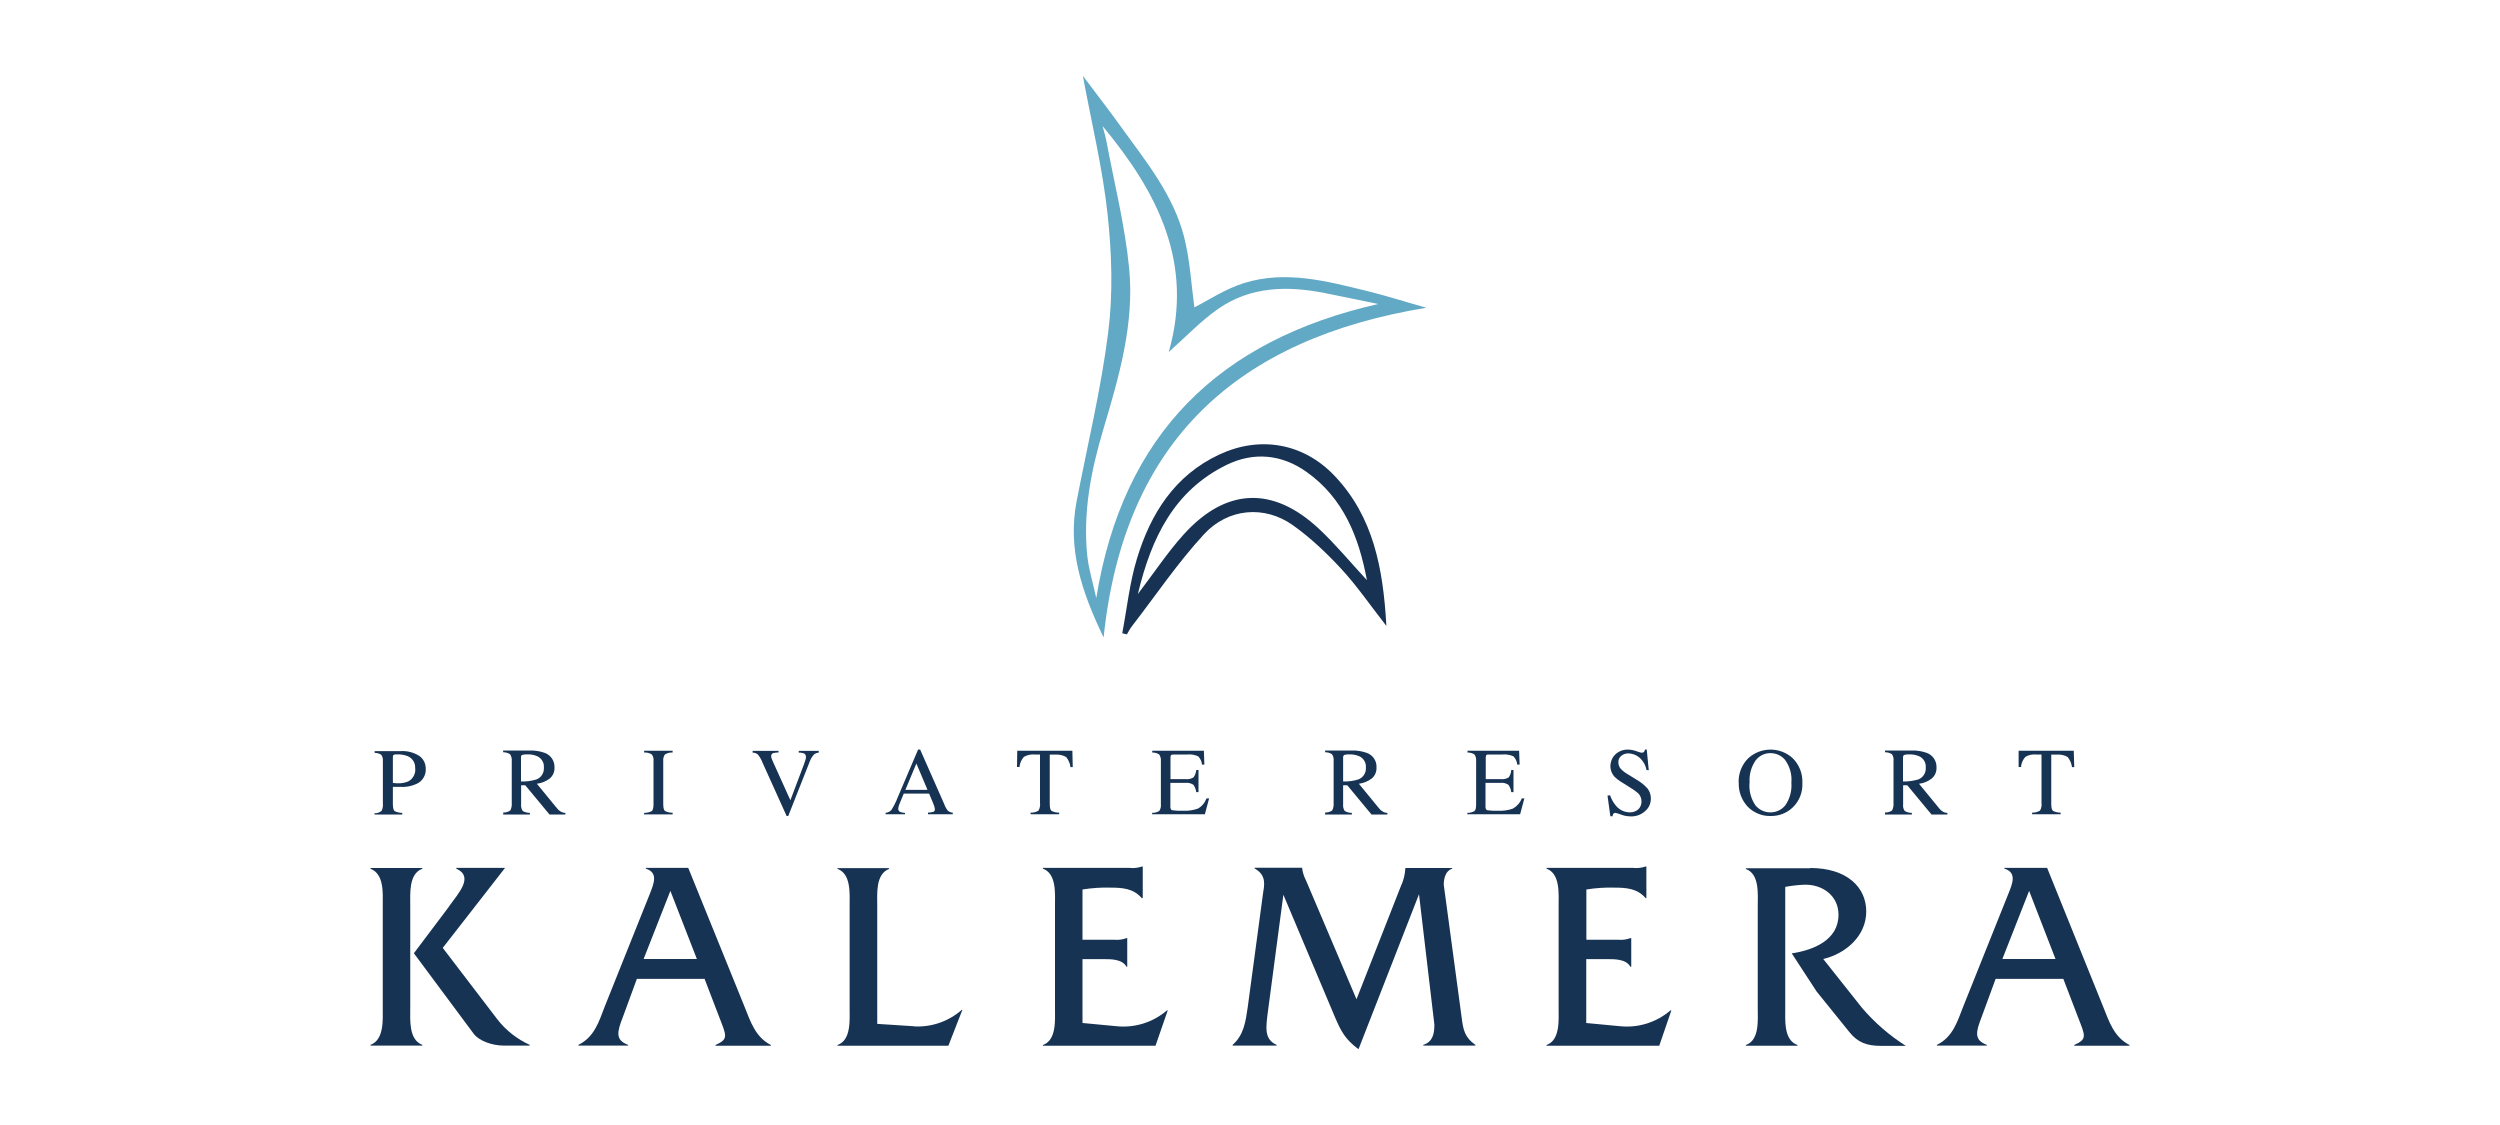 <?xml version="1.0" encoding="UTF-8"?> <svg xmlns="http://www.w3.org/2000/svg" id="_レイヤー_1" data-name="レイヤー_1" viewBox="0 0 200 90"><defs><style> .cls-1 { fill: #62a9c5; } .cls-2 { fill: #183254; } .cls-3 { fill: #173354; } </style></defs><g><path class="cls-3" d="M30.62,72.46c0-.98.13-2.53-.98-2.96v-.06h4.15v.06c-1.1.39-.97,1.99-.97,2.96v8.15c0,.99-.13,2.57.97,2.98v.06h-4.15v-.06c1.1-.42.98-2.01.98-2.98v-8.15ZM35.93,72.5c.72-1.02,2.02-2.36.57-3.01v-.06h3.89v.02l-4.97,6.38,4.37,5.72c.68.88,1.58,1.58,2.59,2.04v.06h-2.03c-1.06,0-2.05-.42-2.44-.93l-4.8-6.46,2.83-3.76Z"></path><path class="cls-3" d="M55.75,76.72h-4.26l2.14-5.45,2.12,5.45ZM56.37,78.32l1.17,3.05c.58,1.51.76,1.75-.3,2.23v.06h4.43v-.06c-1.23-.63-1.62-1.84-2.11-3.07l-4.5-11.1h-3.4v.06c1.04.32.63,1.23.33,2.01l-3.61,9.02c-.47,1.23-.84,2.45-2.11,3.07v.06h3.98v-.06c-1.04-.39-.89-1.02-.42-2.23l1.12-3.05h5.44Z"></path><path class="cls-3" d="M73.11,82.11c1.4.08,2.77-.39,3.83-1.32h.05l-1.12,2.87h-8.87v-.06c1.1-.39.97-1.99.97-2.96v-8.15c0-1,.13-2.57-.97-2.98v-.06h4.13v.06c-1.1.42-.95,2.01-.95,2.98v9.42l2.94.19Z"></path><path class="cls-3" d="M86.61,81.84l2.75.26c1.45.14,2.89-.32,4-1.27h.06l-.98,2.83h-9.01v-.06c1.1-.39.97-1.99.97-2.96v-8.17c0-1,.13-2.57-.97-2.98v-.06h6.92c.34.04.69,0,1.01-.11h.06v2.53h-.08c-.67-.78-1.55-.84-2.53-.84-.74-.02-1.48.03-2.21.15v4.02h2.57c.32.03.65-.02.95-.13h.06v2.29h-.06c-.35-.63-1.27-.61-1.92-.61h-1.6v5.09Z"></path><path class="cls-3" d="M112.11,70.8c.19-.42.29-.88.32-1.34v-.02h3.74v.06c-.52.15-.67.78-.67,1.27l1.43,10.61c.13,1.02.24,1.6,1.1,2.21v.06h-4.17v-.06c.76-.24.89-.89.89-1.62l-1.23-10.43-4.84,12.4c-1.08-.82-1.38-1.4-1.9-2.61l-4.11-9.75-1.23,9.29c-.17,1.32-.33,2.27.69,2.72v.06h-3.52v-.06c.9-.8,1.04-1.86,1.21-3.03l1.22-9.07c.09-.6.33-1.47-.67-2.01v-.06h3.8v.02c.04.34.14.67.3.97l4.05,9.53,3.59-9.15Z"></path><path class="cls-3" d="M126.89,81.84l2.75.26c1.45.14,2.89-.32,4-1.27h.07l-.97,2.83h-9.02v-.06c1.1-.39.97-1.99.97-2.96v-8.17c0-1,.13-2.57-.97-2.98v-.06h6.92c.34.04.69,0,1.01-.11h.06v2.53h-.06c-.67-.78-1.55-.84-2.53-.84-.74-.02-1.48.03-2.21.15v4.02h2.57c.32.03.65-.02.95-.13h.07v2.29h-.07c-.35-.63-1.27-.61-1.92-.61h-1.61v5.09Z"></path><path class="cls-3" d="M144.82,69.44c2.9,0,4.48,1.51,4.48,3.48s-1.66,3.38-3.44,3.8l3.11,3.92c1.01,1.18,2.19,2.2,3.5,3.03h-1.99c-1.14,0-1.86-.28-2.51-1.08l-2.64-3.27-1.99-3.05c1.73-.26,3.74-1.06,3.74-3.09,0-1.56-1.34-2.47-2.79-2.4-.49.02-.98.08-1.47.17v9.69c0,.99-.13,2.57.98,2.96v.06h-4.13v-.06c1.1-.39.95-1.99.95-2.96v-8.14c0-1,.15-2.57-.95-2.98v-.06h5.15Z"></path><path class="cls-3" d="M164.44,76.72h-4.25l2.14-5.45,2.11,5.45ZM165.07,78.32l1.17,3.05c.58,1.51.76,1.75-.3,2.23v.06h4.42v-.06c-1.23-.63-1.62-1.84-2.11-3.07l-4.48-11.1h-3.42v.06c1.04.32.63,1.23.32,2.01l-3.61,9.02c-.48,1.23-.84,2.45-2.11,3.07v.06h4v-.06c-1.04-.39-.89-1.02-.42-2.23l1.12-3.05h5.42Z"></path><path class="cls-3" d="M33.22,61.47c.04.43-.18.83-.55,1.04-.27.11-.56.17-.84.15h-.13c-.09,0-.18-.02-.27-.03v-2.03c0-.11,0-.17.05-.2.09-.05.19-.06.29-.05.29-.01.58.04.84.14.39.16.64.56.6.98ZM29.98,65.16h2.2v-.13c-.21,0-.42-.05-.61-.14-.09-.08-.14-.26-.14-.55v-1.39h.61c.5.03,1-.08,1.44-.32.39-.25.61-.69.58-1.15,0-.4-.19-.78-.52-1.01-.45-.28-.98-.42-1.52-.38h-2.05v.14c.19,0,.39.05.54.16.1.16.14.35.12.53v3.35c.02.21-.01.42-.11.61-.16.12-.36.19-.56.18v.11Z"></path><path class="cls-3" d="M41.68,62.53v-1.91c-.01-.08.01-.16.07-.22.14-.04.28-.06.42-.05.27-.01.54.03.79.14.36.15.59.53.55.92.03.42-.22.81-.61.95-.39.12-.81.17-1.22.16ZM40.22,65.16h2.17v-.13c-.2,0-.4-.05-.57-.15-.11-.16-.15-.35-.13-.54v-1.52h.33l1.94,2.34h1.27v-.13c-.13,0-.26-.04-.38-.11-.12-.07-.22-.16-.3-.27l-1.6-1.95c.37-.05.73-.19,1.03-.42.26-.22.4-.55.38-.89.02-.54-.33-1.03-.84-1.18-.36-.12-.74-.18-1.12-.17h-2.15v.14c.2,0,.39.05.56.16.1.16.15.35.13.53v3.35c.02.21-.02.42-.11.61-.16.12-.36.18-.57.17v.14Z"></path><path class="cls-3" d="M51.53,65.03c.21,0,.42-.04.61-.14.09-.07.14-.26.14-.55v-3.44c.03-.19-.02-.39-.14-.55-.18-.11-.4-.16-.61-.15v-.14h2.28v.14c-.21-.01-.42.04-.61.15-.12.16-.16.36-.14.55v3.43c0,.3.05.48.14.55.19.1.4.14.61.14v.13h-2.28v-.13Z"></path><path class="cls-3" d="M62.28,60.06v.14c-.13,0-.27.01-.4.04-.11.02-.19.13-.19.25,0,.09.03.18.07.26.04.12.13.3.25.57l1.22,2.7,1.1-2.91c.05-.13.08-.24.11-.33.02-.07.04-.15.04-.22,0-.13-.07-.26-.2-.3-.12-.04-.25-.06-.38-.05v-.14h1.6v.14c-.13.01-.26.06-.36.13-.16.16-.28.36-.36.58l-1.72,4.36h-.13l-1.92-4.25c-.09-.24-.22-.47-.38-.67-.12-.1-.27-.15-.42-.15v-.14h2.08Z"></path><path class="cls-3" d="M72.43,63.19l.88-2.11.89,2.11h-1.77ZM72.4,65.16v-.13c-.13,0-.25-.03-.38-.07-.11-.05-.17-.16-.16-.27,0-.09.03-.18.06-.27.04-.11.16-.42.38-.93h2.03l.31.74c.04.1.08.2.11.3.02.06.03.13.04.19.01.08-.02.17-.1.22-.15.04-.3.07-.45.07v.13h1.98v-.13c-.14,0-.27-.06-.38-.14-.13-.16-.23-.34-.3-.54l-1.93-4.37h-.16l-1.62,3.8c-.14.36-.31.71-.52,1.04-.12.13-.29.22-.46.22v.12h1.55Z"></path><path class="cls-3" d="M81.38,60.06h4.41l.03,1.31h-.18c-.04-.3-.16-.58-.35-.81-.27-.15-.58-.22-.89-.19h-.42v3.95c0,.3.05.48.14.55.19.1.4.14.61.14v.13h-2.28v-.13c.22.01.44-.04.63-.16.11-.19.15-.41.12-.63v-3.86h-.42c-.3-.03-.61.04-.87.19-.2.22-.32.51-.35.81h-.2l.02-1.32Z"></path><path class="cls-3" d="M92.18,65.03c.2,0,.39-.05.56-.15.11-.16.15-.35.13-.54v-3.44c.02-.19-.03-.38-.13-.54-.16-.11-.36-.16-.56-.16v-.14h4.13l.04,1.11h-.19c-.02-.25-.13-.48-.3-.66-.27-.13-.58-.18-.88-.15h-1.08c-.12,0-.19.02-.22.05-.03.06-.05.13-.04.2v1.72h1.2c.22.03.45-.02.64-.14.13-.17.2-.38.22-.59h.18v1.77h-.18c-.03-.21-.1-.41-.23-.59-.19-.12-.41-.18-.64-.15h-1.2v1.92c0,.15.05.24.15.27.29.04.59.05.88.04.4.02.79-.04,1.17-.17.32-.18.56-.47.69-.82h.21l-.34,1.27h-4.22v-.13Z"></path><path class="cls-3" d="M107.45,62.53v-1.91c-.01-.08.02-.16.07-.22.14-.04.28-.06.42-.05.27-.01.53.04.78.14.36.15.59.53.55.92.03.42-.22.81-.62.95-.39.12-.8.17-1.21.16ZM105.98,65.16h2.17v-.13c-.2,0-.4-.05-.57-.15-.11-.16-.15-.35-.13-.54v-1.52h.33l1.94,2.34h1.27v-.13c-.13,0-.26-.04-.38-.11-.12-.07-.22-.16-.3-.27l-1.6-1.95c.37-.05.73-.19,1.03-.42.26-.22.4-.55.38-.89.03-.54-.32-1.03-.84-1.18-.36-.12-.74-.18-1.12-.17h-2.15v.14c.2,0,.39.05.55.16.11.16.15.35.13.53v3.35c.02.21-.02.42-.11.61-.16.12-.37.18-.57.17v.14Z"></path><path class="cls-3" d="M117.41,65.03c.19,0,.38-.05.55-.15.09-.08.13-.25.13-.54v-3.44c.02-.19-.02-.38-.13-.54-.16-.11-.36-.16-.56-.16v-.14h4.13l.04,1.11h-.19c-.02-.25-.13-.48-.3-.66-.28-.13-.58-.18-.89-.15h-1.07c-.08-.01-.15,0-.22.05-.03.06-.04.13-.04.2v1.72h1.2c.22.03.45-.02.64-.14.12-.18.19-.38.2-.59h.18v1.77h-.18c-.02-.21-.1-.41-.23-.59-.19-.12-.41-.18-.64-.15h-1.19v1.92c0,.15.05.24.15.27.29.04.58.05.87.04.4.02.79-.04,1.17-.17.32-.18.58-.47.71-.82h.21l-.34,1.27h-4.22v-.13Z"></path><path class="cls-3" d="M128.81,63.63c.1.3.26.58.46.82.28.35.7.54,1.14.54.23,0,.46-.08.64-.23.18-.17.28-.41.27-.65,0-.24-.09-.47-.26-.64-.23-.2-.49-.38-.75-.53l-.67-.42c-.17-.11-.33-.23-.48-.38-.2-.22-.32-.51-.33-.81,0-.36.13-.72.39-.97.28-.27.66-.41,1.04-.39.22,0,.44.05.64.12.14.05.28.1.42.13.07,0,.15-.02.2-.07.04-.06.07-.12.08-.19h.14l.16,1.65h-.18c-.07-.41-.29-.78-.61-1.04-.24-.19-.54-.29-.84-.3-.2,0-.4.06-.56.19-.16.12-.25.32-.24.52,0,.19.06.37.18.51.16.18.36.33.57.45l.68.42c.34.19.65.44.91.73.17.23.26.5.26.79,0,.39-.16.76-.46,1.01-.32.29-.74.44-1.17.42-.26,0-.51-.05-.75-.14-.14-.06-.29-.1-.45-.14-.07,0-.14.02-.18.08-.03.06-.05.12-.06.19h-.17l-.23-1.65.18-.03Z"></path><path class="cls-3" d="M139.97,62.62c-.05-.64.12-1.27.49-1.8.28-.36.72-.58,1.18-.57.45,0,.89.2,1.17.55.38.53.56,1.17.5,1.82.05.64-.12,1.28-.49,1.81-.29.36-.74.57-1.2.56-.46,0-.9-.21-1.19-.57-.36-.53-.52-1.16-.47-1.79ZM139.1,62.62c-.03.71.24,1.41.73,1.93.48.48,1.14.75,1.82.73.65.01,1.27-.22,1.74-.66.55-.51.84-1.24.8-1.99.03-.74-.25-1.46-.78-1.98-1-.91-2.53-.91-3.54,0-.53.52-.81,1.24-.78,1.98Z"></path><path class="cls-3" d="M152.24,62.53v-1.91c-.01-.08.02-.16.07-.22.14-.04.28-.06.42-.05.27-.01.53.04.78.14.36.15.59.53.55.92.03.42-.22.81-.61.95-.4.11-.81.17-1.22.16ZM150.78,65.16h2.17v-.13c-.2,0-.4-.05-.57-.15-.11-.16-.16-.35-.13-.54v-1.52h.33l1.94,2.34h1.27v-.13c-.13,0-.27-.04-.38-.11-.11-.07-.21-.16-.29-.27l-1.6-1.95c.37-.04.73-.19,1.02-.42.26-.22.4-.55.38-.89.02-.54-.33-1.03-.84-1.18-.36-.12-.74-.18-1.12-.17h-2.16v.14c.2,0,.39.05.56.16.1.16.15.35.12.53v3.35c.02.21-.02.42-.11.61-.16.12-.37.18-.57.17v.14Z"></path><path class="cls-3" d="M161.49,60.06h4.41l.04,1.31h-.18c-.04-.3-.16-.58-.35-.81-.27-.16-.58-.22-.89-.19h-.42v3.95c0,.3.05.48.14.55.19.1.4.14.61.14v.13h-2.28v-.13c.22.01.44-.05.63-.16.11-.19.15-.41.12-.63v-3.86h-.42c-.3-.03-.61.03-.87.19-.2.22-.33.51-.35.81h-.19v-1.32Z"></path></g><g><path class="cls-1" d="M88.28,50.98c-1.78-3.7-2.87-7.08-2.16-10.83.87-4.53,1.97-9.03,2.54-13.59.39-3.09.28-6.3-.05-9.4-.4-3.7-1.29-7.34-1.98-11.09,1.02,1.36,2.07,2.71,3.06,4.09,1.99,2.76,4.18,5.43,5.04,8.8.48,1.9.58,3.89.82,5.63,1.09-.55,2.45-1.47,3.96-1.94,3.31-1.04,6.58-.17,9.81.62,1.52.37,3.01.85,4.79,1.35-15.08,2.47-24.18,10.6-25.82,26.37ZM88.21,10.09c.1.41.23.82.31,1.24.63,3.37,1.48,6.72,1.81,10.12.44,4.45-.82,8.72-2.08,12.95-.98,3.28-1.62,6.62-1.27,10.05.12,1.12.47,2.22.72,3.4,2.13-13.15,9.84-20.65,22.56-23.53-1.41-.29-2.83-.59-4.25-.87-3.01-.6-5.97-.55-8.57,1.27-1.38.96-2.55,2.21-3.94,3.44,2.03-7.11-.9-12.79-5.29-18.07Z"></path><path class="cls-2" d="M110.9,50.06c-1.32-1.69-2.36-3.21-3.59-4.54-1.18-1.28-2.48-2.51-3.89-3.51-2.24-1.59-5.16-1.38-7.11.74-2.1,2.28-3.85,4.88-5.75,7.34-.16.2-.28.44-.41.66-.12-.03-.25-.06-.37-.09.38-2,.59-4.05,1.18-5.98,1.09-3.59,3.01-6.65,6.59-8.32,3.26-1.52,6.73-.91,9.21,1.7,3.11,3.27,3.89,7.39,4.15,12ZM109.35,46.4c-.64-3.43-1.86-6.54-4.83-8.65-2-1.42-4.24-1.61-6.39-.56-4.16,2.04-6.01,5.76-7.1,10.33,1.35-1.77,2.4-3.37,3.68-4.78,3.37-3.72,7.13-3.87,10.8-.44,1.37,1.28,2.56,2.73,3.83,4.1Z"></path></g></svg> 